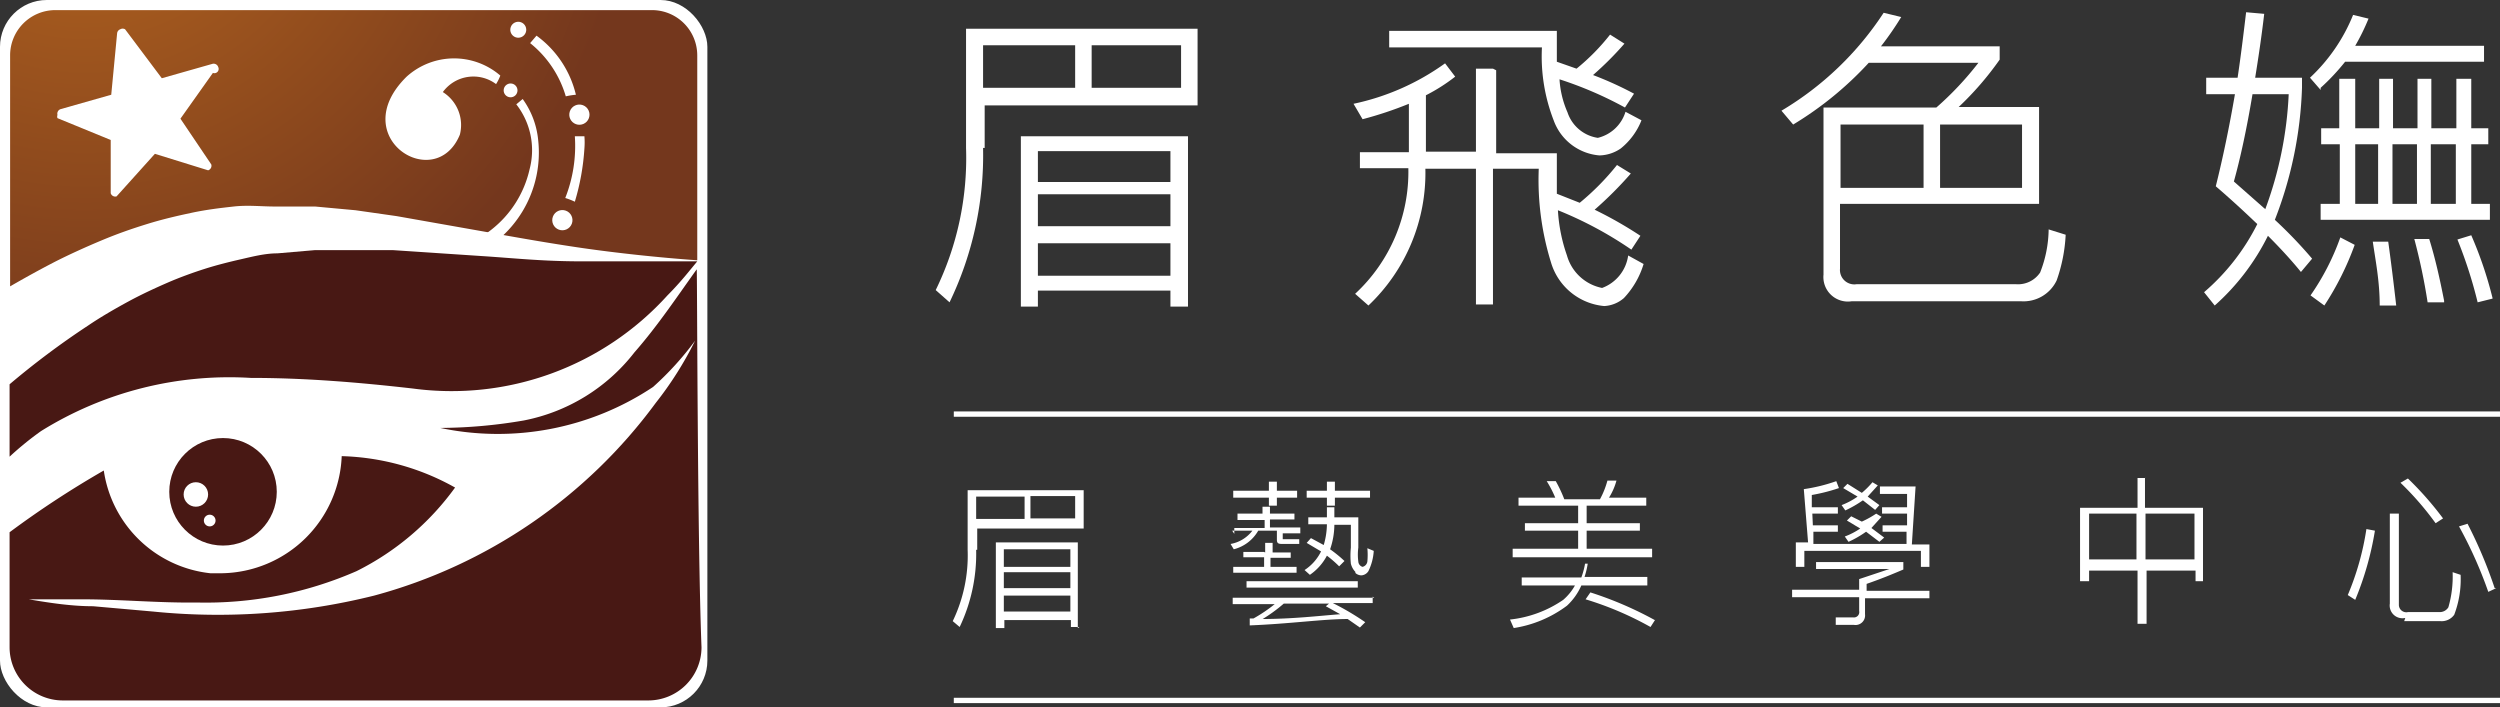 <svg id="圖層_1" data-name="圖層 1" xmlns="http://www.w3.org/2000/svg" xmlns:xlink="http://www.w3.org/1999/xlink" viewBox="0 0 46.97 13.29"><rect x="0" y="0" width="46.97" height="13.29" fill="#333333" stroke="none"/><defs><style>.cls-1{fill:#fff;}.cls-2,.cls-3{fill-rule:evenodd;}.cls-2{fill:url(#未命名漸層_4);}.cls-3,.cls-4{fill:#481814;}</style><radialGradient id="未命名漸層_4" cx="-781.65" cy="149.34" r="10.26" gradientUnits="userSpaceOnUse"><stop offset="0" stop-color="#b7671e"/><stop offset="1" stop-color="#74371d"/></radialGradient></defs><title>logo</title><rect class="cls-1" width="13.29" height="13.29" rx="0.88" ry="0.88"/><path class="cls-1" d="M-764.91,162.68a3.19,3.19,0,0,1-.31,1.45l-0.13-.11a2.84,2.84,0,0,0,.28-1.34v-1.12h2.18v0.72h-2v0.4Zm0-1v0.42H-764v-0.42h-0.87Zm1.94,2.45h-0.16V164h-1.25v0.15h-0.16v-1.61H-763v1.61Zm-0.17-1.17v-0.29h-1.25V163h1.25Zm0,0.44v-0.3h-1.25v0.3h1.25Zm0,0.44v-0.3h-1.25v0.3h1.25Zm0.09-1.75v-0.42h-0.84v0.42H-763Z" transform="translate(783.25 -152.35)"/><path class="cls-1" d="M-757.46,163.56v0.12h-0.75a4.91,4.91,0,0,1,.61.36l-0.1.1-0.23-.16c-0.46,0-1.08.09-1.84,0.12l0-.13,0.07,0a2.82,2.82,0,0,0,.4-0.27h-0.79v-0.12h2.66Zm-2.6-1.18v-0.11h0.57v-0.15H-760V162h0.47v-0.13h0.14V162h0.46v0.11h-0.46v0.15h0.57v0.11h-0.33v0.11a0,0,0,0,0,.06,0h0.25v0.09h-0.29c-0.09,0-.13,0-0.13-0.08v-0.17h-0.35a0.74,0.74,0,0,1-.46.35l-0.06-.1a0.66,0.66,0,0,0,.41-0.25h-0.38Zm0.65-.81v-0.17h0.15v0.17h0.38v0.13h-0.38v0.15h-0.15v-0.15h-0.67v-0.13h0.67Zm-0.07,1.16v-0.18h0.14v0.18H-759v0.1h-0.38V163l0.49,0v0.11l-1.19,0,0-.11,0.58,0v-0.18h-0.39v-0.1h0.39Zm1.74,0.54v0.12h-2.09v-0.12h2.09Zm-1.81.71c0.59,0,1.08-.06,1.48-0.09l-0.27-.15,0.06-.05h-0.85A2.92,2.92,0,0,1-759.56,164Zm1.77-.88a0.34,0.34,0,0,1-.09-0.16,1.49,1.49,0,0,1,0-.3c0-.13,0-0.27,0-0.43h-0.31a1.43,1.43,0,0,1-.08.46,2.45,2.45,0,0,1,.27.22l-0.1.1a2.18,2.18,0,0,0-.23-0.2,1,1,0,0,1-.32.36l-0.1-.09a0.88,0.88,0,0,0,.31-0.35l-0.27-.16,0.08-.09,0.24,0.13a1.41,1.41,0,0,0,.06-0.39h-0.35v-0.13h0.35v-0.19h0.14v0.19h0.45c0,0.2,0,.39,0,0.57a1,1,0,0,0,0,.26,0.11,0.11,0,0,0,.08.1,0.12,0.12,0,0,0,.09-0.1,1.34,1.34,0,0,0,0-.25l0.12,0.05a1,1,0,0,1-.1.38,0.17,0.17,0,0,1-.13.08A0.17,0.17,0,0,1-757.79,163.11Zm-0.39-1.7v0.17h0.66v0.13h-0.66v0.15h-0.15V161.7h-0.38v-0.13h0.38V161.4h0.15Z" transform="translate(783.25 -152.35)"/><path class="cls-1" d="M-753.42,162.94a1.47,1.47,0,0,1-.06.25h1.18v0.16h-1.24a1.14,1.14,0,0,1-.27.38,2.24,2.24,0,0,1-1,.42l-0.07-.16a2.17,2.17,0,0,0,1-.37,1,1,0,0,0,.22-0.27h-1V163.2h1.12a1.44,1.44,0,0,0,.07-0.26h0.16Zm-0.61-1.24a2.11,2.11,0,0,0-.16-0.31l0.17,0a2.61,2.61,0,0,1,.16.34h0.67a1.56,1.56,0,0,0,.14-0.35l0.17,0a1.19,1.19,0,0,1-.14.32h0.7v0.15h-1.12v0.33h1v0.14h-1v0.34h1.23v0.16h-2.62v-0.16h1.23v-0.34h-1v-0.14h1v-0.33h-1.12v-0.15H-754Zm1.88,2.29-0.09.14a6.11,6.11,0,0,0-1.22-.52l0.09-.13A6.82,6.82,0,0,1-752.16,164Z" transform="translate(783.25 -152.35)"/><path class="cls-1" d="M-747.49,162.92v0.13c-0.21.09-.43,0.18-0.69,0.27v0.13H-747v0.14h-1.21v0.3a0.18,0.18,0,0,1-.21.2h-0.34l0-.14h0.33a0.1,0.1,0,0,0,.11-0.12v-0.26h-1.26v-0.14h1.26v-0.2l0.57-.19h-1.38v-0.13h1.64Zm-1.7-.7h0.47v0.12h-0.46l0,0.23h1.75v-0.23h-0.45v-0.12h0.46V162h-0.47v-0.12h0.47v-0.25h-0.51v-0.14h0.67l-0.07,1.09H-747V163h-0.16V162.7h-2.19V163h-0.16v-0.46h0.23l-0.08-1a3.18,3.18,0,0,0,.61-0.15l0.05,0.13a3.36,3.36,0,0,1-.51.13l0,0.23h0.49V162h-0.48Zm0.92-.61a1.6,1.6,0,0,0,.2-0.2l0.1,0.06-0.19.21,0.22,0.16-0.08.09-0.23-.18a2.18,2.18,0,0,1-.33.19l-0.07-.1a1.34,1.34,0,0,0,.3-0.16l-0.27-.16,0.08-.08Zm0,0.54A1.82,1.82,0,0,0-748,162l0.1,0.06-0.19.21,0.24,0.18-0.09.08-0.25-.19a2,2,0,0,1-.33.19l-0.07-.1a1.35,1.35,0,0,0,.29-0.15l-0.25-.15,0.08-.08Z" transform="translate(783.25 -152.35)"/><path class="cls-1" d="M-742.95,161.33v0.56h1.09v1.38H-742v-0.2h-0.92v1h-0.17v-1H-744v0.2h-0.17v-1.38h1.08v-0.56h0.17Zm-0.16,1.58V162H-744v0.86h0.92Zm1.09,0V162h-0.92v0.86H-742Z" transform="translate(783.25 -152.35)"/><path class="cls-1" d="M-738.63,162.32a5.79,5.79,0,0,1-.37,1.3l-0.14-.09a5.16,5.16,0,0,0,.35-1.24Zm0.57,1.64a0.24,0.24,0,0,1-.29-0.27V162h0.17v1.71a0.14,0.14,0,0,0,.17.14h0.59a0.19,0.19,0,0,0,.17-0.09,2.09,2.09,0,0,0,.08-0.66l0.15,0.05a1.87,1.87,0,0,1-.12.75,0.29,0.29,0,0,1-.26.12h-0.68Zm0.71-1.87-0.14.09a5.6,5.6,0,0,0-.66-0.76l0.14-.08A6.11,6.11,0,0,1-737.35,162.09Zm1,1.31-0.15.07a8,8,0,0,0-.55-1.23l0.16-.05A8.54,8.54,0,0,1-736.38,163.4Z" transform="translate(783.25 -152.35)"/><path class="cls-1" d="M-764.78,155.13a6.36,6.36,0,0,1-.63,2.9l-0.26-.23a5.65,5.65,0,0,0,.57-2.67v-2.24h4.35v1.44h-4v0.8Zm0-1.93V154h1.73V153.2h-1.73Zm3.84,4.91h-0.32v-0.3h-2.49v0.3h-0.32v-3.2h3.14v3.2Zm-0.32-2.34v-0.58h-2.49v0.58h2.49Zm0,0.88V156h-2.49v0.6h2.49Zm0,0.88v-0.61h-2.49v0.61h2.49Zm0.2-3.48V153.2h-1.68V154h1.68Z" transform="translate(783.25 -152.35)"/><path class="cls-1" d="M-755.14,153.67v1.56H-754c0,0.28,0,.53,0,0.76l0.43,0.17a4.75,4.75,0,0,0,.7-0.71l0.26,0.16a7.11,7.11,0,0,1-.68.68,7.52,7.52,0,0,1,.86.49l-0.17.26a7.13,7.13,0,0,0-1.38-.74,3.09,3.09,0,0,0,.17.85,0.86,0.86,0,0,0,.66.61,0.76,0.76,0,0,0,.49-0.61l0.29,0.16a1.61,1.61,0,0,1-.37.64,0.61,0.61,0,0,1-.37.15,1.15,1.15,0,0,1-1-.82,5.24,5.24,0,0,1-.23-1.76h-0.86v2.55h-0.32v-2.55h-0.95a3.43,3.43,0,0,1-1.07,2.57l-0.25-.22a3.12,3.12,0,0,0,1-2.36h-0.91v-0.3h0.92v-0.91a7.05,7.05,0,0,1-.87.29l-0.17-.29a4.55,4.55,0,0,0,1.72-.76l0.19,0.25a3.35,3.35,0,0,1-.55.35v1.06h0.94v-1.56h0.32Zm1.08,0.94a3.31,3.31,0,0,1-.22-1.37h-2.87v-0.31H-754q0,0.32,0,.58l0.37,0.13A4,4,0,0,0-753,153l0.27,0.17a6.11,6.11,0,0,1-.59.59,6.54,6.54,0,0,1,.77.35l-0.17.26a7.11,7.11,0,0,0-1.23-.53,1.81,1.81,0,0,0,.15.62,0.71,0.71,0,0,0,.57.48,0.72,0.72,0,0,0,.52-0.49l0.3,0.16a1.28,1.28,0,0,1-.39.53,0.73,0.73,0,0,1-.4.13A1,1,0,0,1-754.06,154.61Z" transform="translate(783.25 -152.35)"/><path class="cls-1" d="M-749.56,154.69l-0.22-.26a5.88,5.88,0,0,0,1.92-1.84l0.33,0.08a5.78,5.78,0,0,1-.38.55h2.23v0.25a5.8,5.8,0,0,1-.77.89h1.51v1.82h-3.74v1.22a0.27,0.27,0,0,0,.31.29h3a0.5,0.5,0,0,0,.45-0.22,2.27,2.27,0,0,0,.16-0.81l0.32,0.1a3,3,0,0,1-.17.86,0.69,0.69,0,0,1-.67.39h-3.18a0.46,0.46,0,0,1-.53-0.5v-3.14h2.12a5.9,5.9,0,0,0,.79-0.84h-2.06A6.45,6.45,0,0,1-749.56,154.69Zm0.89,0v1.19h1.56v-1.19h-1.56Zm3.41,1.19v-1.19h-1.54v1.19h1.54Z" transform="translate(783.25 -152.35)"/><path class="cls-1" d="M-740.71,152.61c-0.05.43-.11,0.83-0.17,1.2H-740V154a7.48,7.48,0,0,1-.51,2.48,8.52,8.52,0,0,1,.7.73l-0.21.25c-0.17-.21-0.38-0.44-0.62-0.68a4.31,4.31,0,0,1-1,1.31l-0.2-.25a4.11,4.11,0,0,0,1-1.28c-0.24-.23-0.5-0.47-0.78-0.71q0.2-.8.36-1.73h-0.54v-0.31h0.59c0.06-.4.11-0.81,0.16-1.23Zm0.46,1.51h-0.68c-0.11.66-.23,1.21-0.35,1.64l0.59,0.52A7.11,7.11,0,0,0-740.25,154.12Zm0.6-.08-0.2-.23a3.3,3.3,0,0,0,.81-1.18l0.29,0.07a4.07,4.07,0,0,1-.25.51h2.42v0.3h-2.61A4.11,4.11,0,0,1-739.65,154Zm0.64,2.91a5.47,5.47,0,0,1-.57,1.14l-0.26-.19a4.57,4.57,0,0,0,.56-1.09Zm-0.29-2.19v-0.93H-739v0.93h0.45v-0.93h0.26v0.93h0.46v-0.93h0.26v0.93h0.47v-0.93h0.28v0.93h0.32v0.3h-0.32v1.12h0.35v0.3h-3.18v-0.3h0.36v-1.12h-0.35v-0.3h0.35Zm0.73,1.42v-1.12H-739v1.12h0.45Zm0.34,1.91-0.31,0c0-.46-0.08-0.85-0.13-1.2l0.29,0C-738.33,157.25-738.28,157.65-738.23,158.09Zm0.39-1.91v-1.12h-0.46v1.12h0.46Zm0.51,1.85-0.31,0a11.24,11.24,0,0,0-.25-1.19l0.28,0C-737.5,157.19-737.41,157.59-737.33,158Zm0.22-1.85v-1.12h-0.47v1.12h0.47Zm0.69,1.78-0.28.07a8.52,8.52,0,0,0-.38-1.18l0.26-.08A7.35,7.35,0,0,1-736.42,157.95Z" transform="translate(783.25 -152.35)"/><rect class="cls-1" x="17.92" y="7.73" width="29.06" height="0.1"/><rect class="cls-1" x="17.92" y="13.11" width="29.06" height="0.1"/><path class="cls-2" d="M-782.21,152.54a0.85,0.85,0,0,0-.85.85v4.34c0.26-.15.53-0.3,0.8-0.44s0.6-.29.91-0.42,0.57-.22.86-0.31,0.55-.15.83-0.21,0.53-.09.8-0.12,0.52,0,.77,0,0.51,0,.76,0l0.76,0.07,0.77,0.11,1.64,0.29c0.61,0.11,1.23.22,1.85,0.31s1.44,0.18,2.16.23v-3.85a0.85,0.85,0,0,0-.85-0.85h-11.21Z" transform="translate(783.25 -152.35)"/><path class="cls-1" d="M-775.61,153.79c-1.16,1.14.54,2.21,1,1.09a0.73,0.73,0,0,0-.32-0.8,0.71,0.71,0,0,1,1-.15,0.85,0.85,0,0,0,.08-0.16A1.33,1.33,0,0,0-775.61,153.79Z" transform="translate(783.25 -152.35)"/><path class="cls-1" d="M-774.49,157.21a2.14,2.14,0,0,0,1.35-2.24,1.57,1.57,0,0,0-.29-0.76l-0.12.1a1.4,1.4,0,0,1,.25,1.22,2,2,0,0,1-2,1.56,2.67,2.67,0,0,1-1.12-.14,0.41,0.41,0,0,0,0,.31A2.74,2.74,0,0,0-774.49,157.21Z" transform="translate(783.25 -152.35)"/><path class="cls-1" d="M-772.45,156.14a4.42,4.42,0,0,0,.18-1,1.46,1.46,0,0,0,0-.23l-0.18,0a2.66,2.66,0,0,1-.18,1.16A1.32,1.32,0,0,1-772.45,156.14Z" transform="translate(783.25 -152.35)"/><path class="cls-1" d="M-772.43,154.13a1.92,1.92,0,0,0-.74-1.11l-0.12.14a2,2,0,0,1,.67,1A1.41,1.41,0,0,1-772.43,154.13Z" transform="translate(783.25 -152.35)"/><circle class="cls-1" cx="-772.41" cy="154.49" r="0.19" transform="translate(130.3 -776.45) rotate(-69.97)"/><circle class="cls-1" cx="-773.49" cy="152.91" r="0.15" transform="translate(130.87 -778.54) rotate(-69.98)"/><circle class="cls-1" cx="-772.73" cy="156.48" r="0.19" transform="translate(128.22 -775.45) rotate(-69.97)"/><circle class="cls-1" cx="-773.69" cy="154.06" r="0.13" transform="translate(-121.99 -776.13) rotate(-88.34)"/><path class="cls-3" d="M-782.48,160.45a6.69,6.69,0,0,1,3.94-1c1,0,2,.08,3.05.2a5.47,5.47,0,0,0,4.78-1.75c0.15-.15.29-0.31,0.42-0.47l0.14-.17v0c-0.73,0-1.45,0-2.18,0s-1.26-.06-1.88-0.1l-1.65-.11-0.76,0h-0.72l-0.7.06c-0.23,0-.46.06-0.68,0.11s-0.46.11-.68,0.18-0.47.16-.7,0.26-0.49.22-.73,0.35-0.52.29-.77,0.46a15.38,15.38,0,0,0-1.47,1.1v1.36A5.9,5.9,0,0,1-782.48,160.45Z" transform="translate(783.25 -152.35)"/><path class="cls-3" d="M-770.16,157.41c-0.38.53-.74,1.07-1.17,1.56a3.47,3.47,0,0,1-2.08,1.28,9.47,9.47,0,0,1-1.57.14,5.26,5.26,0,0,0,4-.77,5.67,5.67,0,0,0,.79-0.87,6.62,6.62,0,0,1-.74,1.17,9.7,9.7,0,0,1-5.29,3.62,12.12,12.12,0,0,1-4.15.3l-1.13-.1c-0.4,0-.8-0.06-1.21-0.13,0.34,0,.68,0,1,0,0.72,0,1.44.07,2.16,0.06a7.07,7.07,0,0,0,3-.59,5.08,5.08,0,0,0,1.85-1.57,4.6,4.6,0,0,0-2.13-.59,2.29,2.29,0,0,1-2.24,2.2l-0.23,0h0a2.27,2.27,0,0,1-2-1.93,18,18,0,0,0-1.77,1.16v2.16a1,1,0,0,0,1,1h11a1,1,0,0,0,1-1C-770.15,162.48-770.15,157.39-770.16,157.41Z" transform="translate(783.25 -152.35)"/><circle class="cls-4" cx="4.19" cy="9.24" r="1.01"/><circle class="cls-1" cx="3.68" cy="9.29" r="0.23"/><circle class="cls-1" cx="3.94" cy="9.78" r="0.11"/><path class="cls-1" d="M-779.15,153.61a0.09,0.09,0,0,0-.11-0.06h0l-0.95.27-0.69-.92a0.09,0.09,0,0,0-.09,0,0.09,0.09,0,0,0-.06.08l-0.11,1.15-0.95.27h0a0.09,0.09,0,0,0-.06.11,0.08,0.08,0,0,0,0,.06h0l1,0.41,0,1h0a0.07,0.07,0,0,0,0,0,0.09,0.09,0,0,0,.11.06l0,0h0l0.72-.8,1,0.31h0a0.09,0.09,0,0,0,.06-0.11v0h0l-0.58-.86,0.61-.86h0A0.08,0.08,0,0,0-779.15,153.61Z" transform="translate(783.25 -152.35)"/></svg>